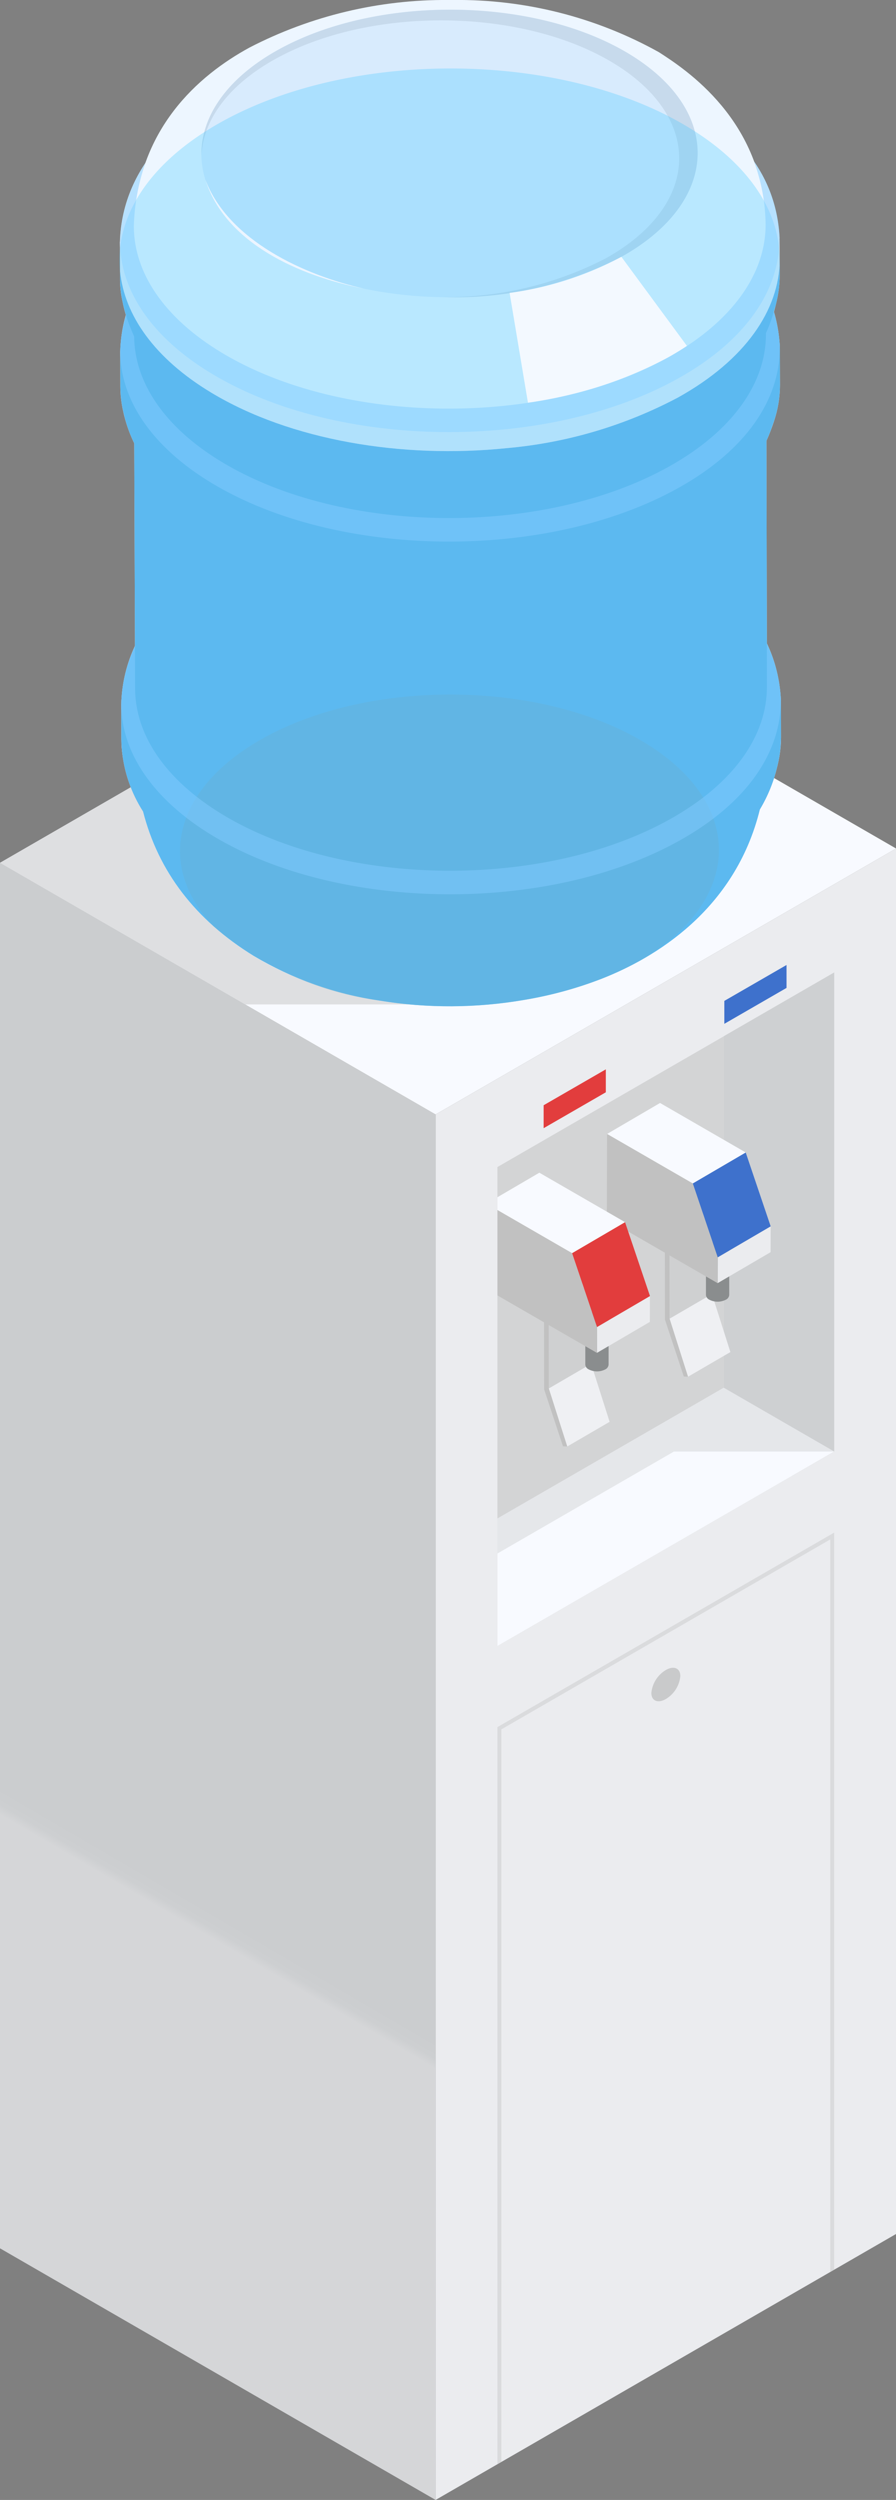 <svg xmlns="http://www.w3.org/2000/svg" xmlns:xlink="http://www.w3.org/1999/xlink" width="82.117" height="229.003" viewBox="0 0 82.117 229.003"><rect x="0" y="0" width="82.117" height="229.003" fill="#808080" stroke="none"/><defs><clipPath id="a"><rect width="82.117" height="229.003" fill="none"/></clipPath><clipPath id="b"><path d="M0,164.043l39.921,23.049V60.175L0,37.126Z" transform="translate(0 -37.126)" fill="none"/></clipPath><linearGradient id="c" x1="0.367" y1="1.184" x2="0.381" y2="1.184" gradientUnits="objectBoundingBox"><stop offset="0" stop-color="#d5d6d8"/><stop offset="0.375" stop-color="#cdcfd1"/><stop offset="1" stop-color="#cbcdcf"/></linearGradient><clipPath id="e"><rect width="30.861" height="61.697" fill="none"/></clipPath><clipPath id="f"><path d="M31.167,83.114,37.4,87.957l3.864-2.231V41.846l-10.1,5.831Z" transform="translate(-31.167 -41.846)" fill="none"/></clipPath><linearGradient id="g" x1="-6.57" y1="3.034" x2="-6.359" y2="3.034" gradientUnits="objectBoundingBox"><stop offset="0" stop-color="#c1c1c1"/><stop offset="1" stop-color="#ced0d2"/></linearGradient><clipPath id="h"><path d="M52.275,65.557,42.154,59.713,34.921,63.89l-13.506,7.8V83.373Z" transform="translate(-21.415 -59.713)" fill="none"/></clipPath><linearGradient id="i" x1="-1.083" y1="3.016" x2="-1.027" y2="3.016" gradientUnits="objectBoundingBox"><stop offset="0" stop-color="#e2e4e7"/><stop offset="1" stop-color="#f8faff"/></linearGradient><clipPath id="j"><path d="M28.824,57.938l1.692,5.322L34.4,61l-1.692-5.322Z" transform="translate(-28.824 -55.679)" fill="none"/></clipPath><linearGradient id="k" x1="-6.94" y1="11.903" x2="-6.693" y2="11.903" gradientUnits="objectBoundingBox"><stop offset="0" stop-color="#d6d7d8"/><stop offset="0.036" stop-color="#d7d8d9"/><stop offset="0.603" stop-color="#e8e9ec"/><stop offset="1" stop-color="#eff0f3"/></linearGradient><clipPath id="l"><path d="M21.415,59.665v43.878l30.86-17.819V41.846Z" transform="translate(-21.415 -41.846)" fill="none"/></clipPath><clipPath id="m"><path d="M26.134,50.3l7.851,4.532,4.856-2.838L30.99,47.46Z" transform="translate(-26.134 -47.46)" fill="none"/></clipPath><linearGradient id="n" x1="-3.72" y1="10.258" x2="-3.575" y2="10.258" gradientUnits="objectBoundingBox"><stop offset="0" stop-color="#dfe1e4"/><stop offset="0.655" stop-color="#dfe1e4"/><stop offset="0.68" stop-color="#f8faff"/><stop offset="1" stop-color="#f8faff"/></linearGradient><clipPath id="p"><path d="M23.625,60.94l1.692,5.32L29.2,64l-1.692-5.32Z" transform="translate(-23.625 -58.681)" fill="none"/></clipPath><linearGradient id="q" x1="-5.658" y1="11.224" x2="-5.411" y2="11.224" xlink:href="#k"/><clipPath id="s"><path d="M21.415,52.706v1.175l6.838,3.949,4.854-2.84-7.851-4.53Z" transform="translate(-21.415 -50.46)" fill="none"/></clipPath><linearGradient id="t" x1="-3.224" y1="10.151" x2="-3.07" y2="10.151" xlink:href="#n"/><clipPath id="w"><rect width="64.999" height="34.168" fill="none"/></clipPath><clipPath id="x"><path d="M5.843,33.049C6.36,40.528,9.99,46.4,16.664,50.508c8.547,5.263,21.685,6.11,31.948,2.061,5.358-2.116,14.31-7.47,15.072-19.737Z" transform="translate(-5.843 -32.832)" fill="none"/></clipPath><linearGradient id="y" x1="-0.376" y1="2.858" x2="-0.331" y2="2.858" gradientUnits="objectBoundingBox"><stop offset="0" stop-color="#b8cde3"/><stop offset="1" stop-color="#dfedfb"/></linearGradient><clipPath id="aa"><path d="M5.219,30.391,5.23,33.6c.011,4.349,2.8,8.7,8.413,12.075,11.558,6.957,30.694,7.151,42.743.432,6.2-3.457,9.314-8.071,9.3-12.684l-.006-3.212Z" transform="translate(-5.219 -30.214)" fill="none"/></clipPath><linearGradient id="ab" x1="-0.184" y1="7.281" x2="-0.148" y2="7.281" xlink:href="#y"/><clipPath id="ac"><path d="M14.886,26.48c-3.519,1.893-9.452,6.178-9.667,13.61.013,4.351,2.806,8.7,8.415,12.077,11.56,6.955,30.694,7.147,42.741.43,6.2-3.455,9.314-8.071,9.3-12.9-.343-6.506-4.632-10.114-8.784-12.786-5.935-3.523-13.559-5.292-21.242-5.292A44.44,44.44,0,0,0,14.886,26.48" transform="translate(-5.219 -21.622)" fill="none"/></clipPath><linearGradient id="ad" x1="-0.184" y1="4.853" x2="-0.149" y2="4.853" gradientUnits="objectBoundingBox"><stop offset="0" stop-color="#d7ebff"/><stop offset="1" stop-color="#edf6ff"/></linearGradient><clipPath id="ae"><path d="M5.773,17.388l.094,26.26c.015,4.162,2.691,8.326,8.06,11.556,11.07,6.666,29.4,6.849,40.936.415,5.935-3.31,8.918-7.724,8.909-12.141L63.717,17.22Z" transform="translate(-5.773 -17.22)" fill="none"/></clipPath><linearGradient id="af" x1="-0.212" y1="4.29" x2="-0.175" y2="4.29" xlink:href="#y"/><clipPath id="ah"><path d="M5.176,15.214l.009,3.219c.013,4.349,2.806,8.7,8.415,12.075,11.56,6.957,30.694,7.151,42.741.432,6.2-3.457,9.314-8.071,9.3-12.684l-.011-3.219Z" transform="translate(-5.176 -15.037)" fill="none"/></clipPath><linearGradient id="ai" x1="-0.182" y1="8.707" x2="-0.147" y2="8.707" xlink:href="#y"/><clipPath id="aj"><path d="M14.843,11.306c-3.517,1.895-9.45,6.182-9.667,13.608.011,4.351,2.8,8.7,8.415,12.077,11.558,6.955,30.694,7.149,42.741.43,6.2-3.455,9.316-8.068,9.3-12.9-.345-6.506-4.637-10.114-8.786-12.784-5.937-3.525-13.563-5.3-21.246-5.3a44.417,44.417,0,0,0-20.756,4.862" transform="translate(-5.176 -6.444)" fill="none"/></clipPath><linearGradient id="ak" x1="-0.182" y1="5.71" x2="-0.147" y2="5.71" xlink:href="#ad"/><clipPath id="al"><path d="M5.759,12.7l.03,3.981c.036,4.147,2.71,8.292,8.062,11.513,11.07,6.663,29.4,6.846,40.936.415,5.916-3.3,8.9-7.7,8.907-12.1l.011-3.979Z" transform="translate(-5.759 -12.529)" fill="none"/></clipPath><linearGradient id="am" x1="-0.212" y1="8.988" x2="-0.175" y2="8.988" xlink:href="#y"/><clipPath id="an"><path d="M5.162,10.506l.011,3.212,0,.249a9.276,9.276,0,0,0,.23,2.005c.513,2.636,2.242,6.846,8.554,10.751C30.425,36.9,61.7,31.95,65.292,16.183c.013-.049.023-.1.034-.145s.021-.094.032-.138a10.432,10.432,0,0,0,.272-2.359l-.009-3.212Z" transform="translate(-5.162 -10.329)" fill="none"/></clipPath><linearGradient id="ao" x1="-0.182" y1="7.787" x2="-0.147" y2="7.787" xlink:href="#y"/><clipPath id="ap"><path d="M5.162,17.629c.015,4.349,2.808,8.7,8.418,12.075,11.558,6.957,30.694,7.151,42.739.432,6.2-3.457,9.316-8.071,9.3-12.895-.345-6.508-4.635-10.116-8.784-12.788a.536.536,0,0,0-.556.023L14.829,4.019c-3.517,1.893-9.45,6.176-9.667,13.61" transform="translate(-5.162 -4.019)" fill="none"/></clipPath><linearGradient id="aq" x1="-0.113" y1="4.712" x2="-0.081" y2="4.712" xlink:href="#ad"/><clipPath id="ar"><path d="M13.818,27.591l.328-23.409C3.127,10.641,2.92,21.03,13.818,27.591" transform="translate(-5.762 -4.182)" fill="none"/></clipPath><linearGradient id="as" x1="-0.84" y1="9.402" x2="-0.65" y2="9.402" xlink:href="#ad"/><clipPath id="at"><path d="M34.62,0A39,39,0,0,0,16.367,4.354C11.677,6.91,6.029,11.83,5.761,20.746c.011,4.166,2.687,8.332,8.058,11.566,11.072,6.661,29.4,6.846,40.938.413,5.937-3.31,8.92-7.73,8.907-12.147-.128-9.571-7.394-14.261-9.784-15.8A37.9,37.9,0,0,0,34.986,0Z" transform="translate(-5.761)" fill="none"/></clipPath><linearGradient id="au" x1="-0.09" y1="3.733" x2="-0.059" y2="3.733" xlink:href="#ad"/><clipPath id="aw"><rect width="60.511" height="35.051" fill="none"/></clipPath><clipPath id="ax"><rect width="60.58" height="68.383" fill="none"/></clipPath><clipPath id="ay"><path d="M65.745,54.916,65.737,51.7a1.77,1.77,0,0,1,0-.213,13.468,13.468,0,0,0-1.286-5.16L64.41,27.751a13.63,13.63,0,0,0,.543-1.373,10.554,10.554,0,0,0,.7-3.766L65.645,19.4a1.846,1.846,0,0,1,0-.217,13.984,13.984,0,0,0-.556-3.257c.066-.232.147-.46.2-.7l.036-.145c.009-.047.019-.092.028-.138a10.343,10.343,0,0,0,.275-2.359l0-1.405c-.034,4.588-3.144,9.169-9.31,12.607a41.263,41.263,0,0,1-15.7,4.645c-9.595.992-19.828-.713-27.079-5.077-5.2-3.127-7.97-7.089-8.366-11.113l0,.519,0,.247A9.557,9.557,0,0,0,5.4,15.014a11.685,11.685,0,0,0,.311,1.228,13.4,13.4,0,0,0-.526,3.327L5.2,22.789a10.43,10.43,0,0,0,.313,2.487,12.458,12.458,0,0,0,.962,2.714L6.537,46.57A13.372,13.372,0,0,0,5.279,51.88l.009,3.212c0,.168.013.334.021.5.013.224.019.336.03.447a12.582,12.582,0,0,0,1.937,5.669c1.4,5.5,4.79,9.942,10.153,13.242A31.855,31.855,0,0,0,28.99,79.044a39.93,39.93,0,0,0,13.195-.066,35.982,35.982,0,0,0,7.189-1.965c4.7-1.852,12.149-6.193,14.436-15.49a13.647,13.647,0,0,0,1.609-4,10.44,10.44,0,0,0,.315-2.323c0-.1.013-.189.011-.281" transform="translate(-5.166 -11.178)" fill="none"/></clipPath><linearGradient id="az" x1="-0.182" y1="2.993" x2="-0.146" y2="2.993" gradientUnits="objectBoundingBox"><stop offset="0" stop-color="#389ed4"/><stop offset="1" stop-color="#5cb9f0"/></linearGradient><clipPath id="ba"><rect width="49.388" height="28.548" fill="none"/></clipPath><clipPath id="bb"><rect width="60.576" height="67.148" fill="none"/></clipPath><clipPath id="bc"><rect width="60.456" height="24.815" fill="none"/></clipPath><clipPath id="bd"><path d="M63.266,6.939a17.13,17.13,0,0,1,1.073,5.805c.013,4.417-2.97,8.837-8.907,12.147C43.894,31.325,25.566,31.14,14.5,24.479c-5.373-3.234-8.049-7.4-8.062-11.566A19,19,0,0,1,7.5,7.1a13.538,13.538,0,0,0-2.333,7.23c.011,4.349,2.806,8.7,8.415,12.075,11.558,6.957,30.694,7.151,42.741.432,6.2-3.457,9.314-8.071,9.3-12.9a13.3,13.3,0,0,0-2.352-7" transform="translate(-5.163 -6.939)" fill="none"/></clipPath><linearGradient id="be" x1="-0.129" y1="5.231" x2="-0.097" y2="5.231" gradientUnits="objectBoundingBox"><stop offset="0" stop-color="#001c2e"/><stop offset="0.145" stop-color="#021f31"/><stop offset="0.284" stop-color="#09283d"/><stop offset="0.421" stop-color="#153950"/><stop offset="0.556" stop-color="#26506b"/><stop offset="0.69" stop-color="#3c6d8e"/><stop offset="0.823" stop-color="#5691b9"/><stop offset="0.954" stop-color="#75bbeb"/><stop offset="1" stop-color="#82ccff"/></linearGradient><clipPath id="bf"><rect width="60.456" height="21.045" fill="none"/></clipPath><clipPath id="bg"><path d="M65.068,13.418a13.473,13.473,0,0,1-.713,1.948l0,.138c-.009,4.4-2.991,8.8-8.907,12.1-11.538,6.433-29.866,6.248-40.936-.415-5.352-3.221-8.026-7.366-8.06-11.515A17.659,17.659,0,0,1,5.7,13.727a13.3,13.3,0,0,0-.528,3.315c.013,4.351,2.806,8.7,8.415,12.077,11.558,6.955,30.694,7.149,42.741.432,6.2-3.457,9.314-8.073,9.3-12.9a13.776,13.776,0,0,0-.564-3.232" transform="translate(-5.176 -13.418)" fill="none"/></clipPath><linearGradient id="bh" x1="-0.182" y1="8.771" x2="-0.147" y2="8.771" xlink:href="#be"/><clipPath id="bi"><rect width="60.456" height="22.971" fill="none"/></clipPath><clipPath id="bj"><path d="M64.389,27.69l.006,3.968c.011,4.417-2.972,8.833-8.907,12.141-11.538,6.433-29.866,6.248-40.936-.413-5.369-3.232-8.045-7.394-8.06-11.558l-.015-3.9A13.372,13.372,0,0,0,5.219,33.24c.013,4.349,2.806,8.7,8.415,12.075,11.558,6.957,30.694,7.151,42.741.432,6.2-3.457,9.314-8.071,9.3-12.9a13.468,13.468,0,0,0-1.286-5.16" transform="translate(-5.219 -27.69)" fill="none"/></clipPath><linearGradient id="bk" x1="-0.184" y1="6.862" x2="-0.149" y2="6.862" xlink:href="#be"/><clipPath id="bl"><rect width="30.861" height="85.34" fill="none"/></clipPath><clipPath id="bm"><rect width="30.861" height="15.182" fill="none"/></clipPath></defs><g clip-path="url(#a)"><g transform="translate(0 79.036)"><g clip-path="url(#b)"><rect width="149.835" height="109.555" transform="translate(-64.937 112.475) rotate(-60)" fill="url(#c)"/></g></g><path d="M18.752,60.871V187.788l42.2-24.363V36.51Z" transform="translate(21.169 41.215)" fill="#ebecef"/><path d="M0,50.044,39.921,73.093l42.2-24.361L42.194,25.683Z" transform="translate(0 28.993)" fill="#f8faff"/><g transform="translate(0 0)"><g clip-path="url(#a)"><g transform="translate(45.589 89.085)" opacity="0.7"><g clip-path="url(#e)"><path d="M52.275,85.726l-30.86,17.817V59.665l30.86-17.819Z" transform="translate(-21.415 -41.846)" fill="#c9cacb"/></g></g></g></g><g transform="translate(66.351 89.085)"><g clip-path="url(#f)"><rect width="10.099" height="46.111" fill="url(#g)"/></g></g><g transform="translate(45.59 127.121)"><g clip-path="url(#h)"><rect width="38.556" height="35.92" transform="translate(-10.245 5.915) rotate(-30)" fill="url(#i)"/></g></g><g transform="translate(61.363 118.533)"><g clip-path="url(#j)"><rect width="8.623" height="9.355" transform="translate(-3.283 1.895) rotate(-30)" fill="url(#k)"/></g></g><path d="M28.821,54.52l.009,7.274,3.887-2.259-.009-7.274Z" transform="translate(32.535 58.996)" fill="#cfd0d1"/><path d="M28.622,54.406l.424.243,3.887-2.259-.424-.243Z" transform="translate(32.31 58.867)" fill="#f8faff"/><path d="M28.632,60.817l1.727,5.211.387.021-1.692-5.322-.009-7.276-.424-.243Z" transform="translate(32.31 60.065)" fill="#c1c1c1"/><g transform="translate(45.59 89.085)"><g clip-path="url(#l)"><path d="M30.391,53.45v4.83a.526.526,0,0,0,.3.432,1.655,1.655,0,0,0,1.509.015.532.532,0,0,0,.324-.441V53.45Z" transform="translate(-11.282 -28.747)" fill="#8a8d8e"/><path d="M30.9,55.606l4.854-2.838-.006,2.367-4.854,2.838Z" transform="translate(-10.715 -29.516)" fill="#ebecef"/><path d="M29.822,52.427l4.854-2.838,2.289,6.768-4.856,2.838Z" transform="translate(-11.924 -33.105)" fill="#3e71cc"/></g></g><g transform="translate(55.636 101.036)"><g clip-path="url(#m)"><rect width="14.69" height="12.736" transform="translate(-3.191 1.843) rotate(-30)" fill="url(#n)"/></g></g><g transform="translate(45.59 89.085)"><g clip-path="url(#l)"><path d="M34,53.326l2.286,6.768-.006,2.367L26.124,56.6l.021-7.807Z" transform="translate(-16.099 -34.003)" fill="#c1c1c1"/></g></g><g transform="translate(50.295 124.924)"><g clip-path="url(#p)"><rect width="8.62" height="9.352" transform="matrix(0.866, -0.5, 0.5, 0.866, -3.282, 1.895)" fill="url(#q)"/></g></g><g transform="translate(45.59 89.085)"><g clip-path="url(#l)"><path d="M23.621,57.522l3.887-2.259.009,7.274L23.629,64.8Z" transform="translate(-18.925 -26.699)" fill="#cfd0d1"/><path d="M23.422,57.408l3.887-2.259.422.243-3.885,2.261Z" transform="translate(-19.149 -26.829)" fill="#f8faff"/><path d="M23.845,56.454l.009,7.276,1.692,5.32-.39-.021L23.43,63.82l-.009-7.611Z" transform="translate(-19.15 -25.631)" fill="#c1c1c1"/><path d="M25.2,56.449v4.83a.521.521,0,0,0,.3.432,1.662,1.662,0,0,0,1.509.017.537.537,0,0,0,.324-.443V56.449Z" transform="translate(-17.147 -25.361)" fill="#8a8d8e"/><path d="M25.7,58.606l4.854-2.838-.006,2.367L25.7,60.973Z" transform="translate(-16.58 -26.13)" fill="#ebecef"/><path d="M24.627,55.427l4.856-2.838,2.286,6.768-4.856,2.838Z" transform="translate(-17.789 -29.719)" fill="#e23d3d"/></g></g><g transform="translate(45.59 107.423)"><g clip-path="url(#s)"><rect width="13.81" height="12.229" transform="translate(-3.191 1.843) rotate(-30)" fill="url(#t)"/></g></g><g transform="translate(45.59 89.085)"><g clip-path="url(#l)"><path d="M28.8,56.325l2.286,6.768-.006,2.367L20.929,59.6l.021-7.807Z" transform="translate(-21.964 -30.617)" fill="#c1c1c1"/></g></g><g transform="translate(0 0)"><g clip-path="url(#a)"><g transform="translate(0 57.844)" opacity="0.9"><g clip-path="url(#w)"><path d="M59.442,33.961c-3.176-1.833-11.185-7.027-22.606-6.78l-.149,0L0,48.365,22.474,61.338l19.024,0c7.215.094,10.225-3.9,15.743-7.072,6.41-3.683,8.848-9.143,7.315-14.183a10.918,10.918,0,0,0-5.114-6.12" transform="translate(0 -27.171)" fill="#dbdcde"/></g></g></g></g><g transform="translate(12.439 69.895)"><g clip-path="url(#x)"><rect width="47.213" height="62.364" transform="translate(-9.539 18.996) rotate(-63.336)" fill="url(#y)"/></g></g><g transform="translate(0 0)"><g clip-path="url(#a)"><path d="M5.486,32.144a.255.255,0,0,0-.253.272c.132,2.11.775,7.545,8.769,12.486C31.262,55.577,64.807,49.616,65.66,32a.26.26,0,0,0-.262-.272Z" transform="translate(5.906 35.813)" fill="#b9cee3"/></g></g><g transform="translate(11.111 64.322)"><g clip-path="url(#aa)"><rect width="60.481" height="22.615" transform="translate(0 0)" fill="url(#ab)"/></g></g><g transform="translate(11.111 46.03)"><g clip-path="url(#ac)"><rect width="60.471" height="37.694" transform="translate(0 -0.002)" fill="url(#ad)"/></g></g><g transform="translate(12.29 36.659)"><g clip-path="url(#ae)"><rect width="58.007" height="44.832" transform="translate(0 0)" fill="url(#af)"/></g></g><g transform="translate(0 0)"><g clip-path="url(#a)"><path d="M5.326,17.877c.6,2.644,2.442,6.655,8.479,10.389,16.458,10.176,47.721,5.226,51.327-10.534Z" transform="translate(6.012 20.017)" fill="#b9cee3"/></g></g><g transform="translate(11.019 32.012)"><g clip-path="url(#ah)"><rect width="60.479" height="22.621" transform="translate(0 0)" fill="url(#ai)"/></g></g><g transform="translate(11.019 13.718)"><g clip-path="url(#aj)"><rect width="60.473" height="37.696" transform="translate(0 0)" fill="url(#ak)"/></g></g><g transform="translate(12.26 26.673)"><g clip-path="url(#al)"><rect width="57.946" height="22.509" transform="translate(0 0)" fill="url(#am)"/></g></g><g transform="translate(10.989 21.989)"><g clip-path="url(#an)"><rect width="60.471" height="26.575" transform="translate(0 0)" fill="url(#ao)"/></g></g><g transform="translate(10.989 8.556)"><g clip-path="url(#ap)"><rect width="67.235" height="48.411" transform="translate(-8.801 2.559) rotate(-16.209)" fill="url(#aq)"/></g></g><g transform="translate(12.266 8.903)"><g clip-path="url(#ar)"><rect width="11.226" height="23.409" transform="translate(-2.842 0)" fill="url(#as)"/></g></g><g transform="translate(12.264)"><g clip-path="url(#at)"><rect width="69.911" height="64.77" transform="matrix(0.831, -0.557, 0.557, 0.831, -18.109, 12.135)" fill="url(#au)"/></g></g><g transform="translate(0 0)"><g clip-path="url(#a)"><path d="M31.194,10.327l-9.386,3.166,1.961,11.736a38.216,38.216,0,0,0,12.873-4.16c.6-.334,1.158-.683,1.7-1.037Z" transform="translate(24.618 11.658)" fill="#f3f9ff"/><path d="M47.152,23.062a31.043,31.043,0,0,1-11.8,3.491c-7.213.745-14.9-.536-20.352-3.817C10.284,19.9,8.215,16.146,8.753,12.5c.456-3.076,2.768-6.076,6.915-8.388,9.06-5.054,23.456-4.907,32.15.326s8.4,13.569-.666,18.623" transform="translate(9.787 0.47)" fill="#d8ebfd"/><path d="M47.815,4.439C39.12-.794,24.727-.939,15.664,4.113,10.925,6.755,8.588,10.3,8.675,13.82c.13-3.234,2.382-6.442,6.729-8.865C24.129.089,37.988.23,46.361,5.269s8.083,13.065-.643,17.931a31.821,31.821,0,0,1-15.043,3.547,33.446,33.446,0,0,0,16.473-3.685c9.063-5.052,9.361-13.391.666-18.623" transform="translate(9.791 0.471)" fill="#c7daec"/><path d="M23.387,17.712C17.459,16.56,10.665,13.546,8.843,7.734c2.1,5.571,9.1,8.76,14.544,9.978" transform="translate(9.983 8.731)" fill="#ecf5ff"/><g transform="translate(10.941 6.272)" opacity="0.3" style="mix-blend-mode:multiply;isolation:isolate"><g clip-path="url(#aw)"><path d="M56.342,33.078a41.253,41.253,0,0,1-15.7,4.645c-9.6.992-19.828-.713-27.079-5.077-6.276-3.777-9.031-8.769-8.313-13.621.6-4.092,3.681-8.083,9.2-11.16C26.508,1.141,45.659,1.334,57.227,8.3s11.172,18.057-.886,24.78" transform="translate(-5.139 -2.946)" fill="#40c5ff"/></g></g><g transform="translate(10.998 23.796)" style="mix-blend-mode:multiply;isolation:isolate"><g clip-path="url(#ax)"><g transform="translate(0 0.001)"><g clip-path="url(#ay)"><rect width="60.581" height="68.569" transform="translate(0 0)" fill="url(#az)"/></g></g></g></g><g transform="translate(16.498 63.622)" opacity="0.5" style="mix-blend-mode:multiply;isolation:isolate"><g clip-path="url(#ba)"><path d="M50.272,34.254c-9.444-5.684-25.08-5.842-34.924-.353-4.5,2.512-7.015,5.771-7.509,9.112-.411,2.765.6,5.582,2.968,8.083a29.636,29.636,0,0,0,15.266,6.829c7.76,1.282,16.98.179,23.914-3.711,9.393-5.512,9.58-14.366.285-19.96" transform="translate(-7.75 -29.885)" fill="#66b2d8"/></g></g><path d="M32.172,11.057a30.132,30.132,0,0,1-10.233,3.3l1.682,10.059A38.206,38.206,0,0,0,36.492,20.25c.6-.334,1.16-.681,1.7-1.037l-6.01-8.162-.009.006" transform="translate(24.766 12.475)" fill="#f3f9ff"/><path d="M23.387,17.712C17.459,16.56,10.665,13.546,8.843,7.734c2.1,5.571,9.1,8.76,14.544,9.978" transform="translate(9.983 8.731)" fill="#ecf5ff"/><g transform="translate(10.99 14.772)" opacity="0.5"><g clip-path="url(#bb)"><g style="mix-blend-mode:screen;isolation:isolate"><g clip-path="url(#bc)"><g transform="translate(0.001 0)"><g clip-path="url(#bd)"><rect width="65.497" height="42.441" transform="translate(-7.135 2.074) rotate(-16.209)" fill="url(#be)"/></g></g></g></g><g transform="translate(0.029 13.794)" style="mix-blend-mode:screen;isolation:isolate"><g clip-path="url(#bf)"><g transform="translate(0 -0.001)"><g clip-path="url(#bg)"><rect width="60.471" height="22.849" transform="translate(0 0)" fill="url(#bh)"/></g></g></g></g><g transform="translate(0.12 44.177)" style="mix-blend-mode:screen;isolation:isolate"><g clip-path="url(#bi)"><g transform="translate(0 -0.001)"><g clip-path="url(#bj)"><rect width="60.471" height="24.776" transform="translate(0 0)" fill="url(#bk)"/></g></g></g></g></g></g><path d="M36.881,43.622l-5.7,3.289v-2.1l5.7-3.289Z" transform="translate(35.203 46.874)" fill="#3e71cc"/><path d="M29.1,48.113l-5.7,3.289V49.3l5.7-3.289Z" transform="translate(26.423 51.944)" fill="#e23d3d"/><g transform="translate(45.589 140.391)" opacity="0.5"><g clip-path="url(#bl)"><path d="M21.415,151.286l.36-.209V83.971l30.141-17.4v67.106l.36-.207V65.946L21.415,83.763Z" transform="translate(-21.415 -65.946)" fill="#c9cacb"/></g></g><path d="M30.7,72.53a2.751,2.751,0,0,1-1.328,2.095c-.734.424-1.328.172-1.328-.562a2.754,2.754,0,0,1,1.328-2.095c.734-.424,1.328-.17,1.328.562" transform="translate(31.652 81.011)" fill="#c9cacb"/><g transform="translate(45.589 127.122)" opacity="0.4"><g clip-path="url(#bm)"><path d="M34.921,63.89l-13.506,7.8v3.206L37.59,65.557H52.275L42.155,59.713Z" transform="translate(-21.414 -59.713)" fill="#c9cacb"/></g></g></g></g></g></svg>